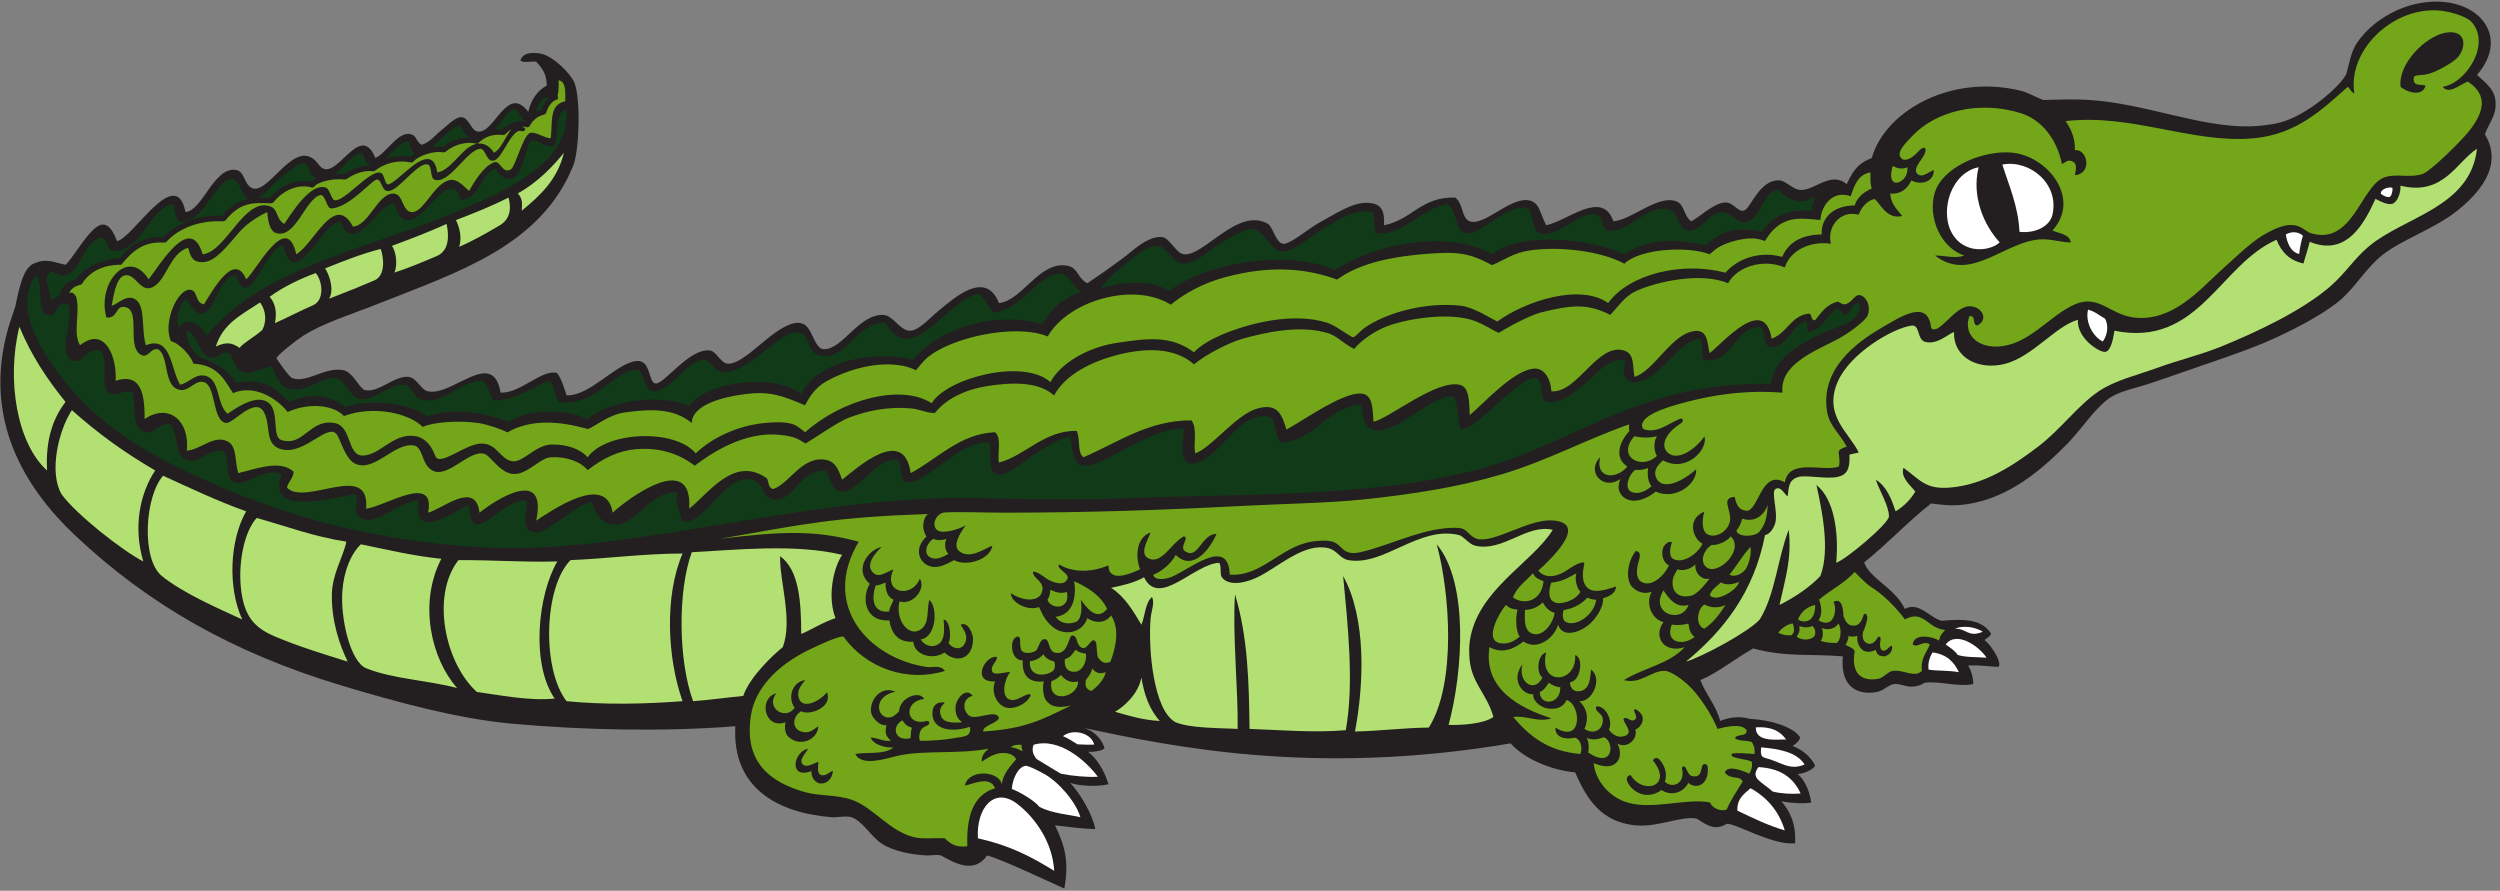 <?xml version="1.0" encoding="UTF-8" standalone="no"?>
<svg
   xmlns:dc="http://purl.org/dc/elements/1.1/"
   xmlns:cc="http://creativecommons.org/ns#"
   xmlns:rdf="http://www.w3.org/1999/02/22-rdf-syntax-ns#"
   xmlns:svg="http://www.w3.org/2000/svg"
   xmlns="http://www.w3.org/2000/svg"
   viewBox="0 0 774.667 276"
   height="276"
   width="774.667"
   xml:space="preserve"
   id="svg2"
   version="1.1"><rect x="0" y="0" width="774.667" height="276" fill="#808080" stroke="none"/><defs
     id="defs6" /><g
     transform="matrix(1.333,0,0,-1.333,0,276)"
     id="g10"><g
       transform="scale(0.1)"
       id="g12"><path
         id="path14"
         style="fill:#231f20;fill-opacity:1;fill-rule:evenodd;stroke:none"
         d="m 1316.98,1151.57 c 54.23,-2.55 115.26,75.06 162.54,79.75 34.42,3.43 26.94,-50.46 44.36,-52.19 20.78,-2.08 78.02,83.15 127.17,76.64 13.08,-1.73 24.74,-29.08 39.84,-30.64 26.55,-2.75 68.01,39.1 101.61,65.04 30.57,23.6 58.14,36.42 76.62,26.33 19.83,-10.82 24.59,-56.91 45.51,-57.66 43.88,-1.57 80.71,80.91 137.92,79.69 23.17,-0.5 38.13,-35.08 61.3,-36.78 20.57,-1.52 45.91,28.28 67.43,45.97 38.92,32 109.76,95.78 140.98,18.39 55.03,5.35 95.85,102.74 162.44,85.82 20.67,-5.25 21.63,-29.48 42.91,-39.84 28.26,18.82 51.73,35.45 82.75,58.22 20.21,14.86 57.89,53.41 91.94,49.04 16.19,-2.08 31.43,-37.01 49.04,-39.84 45.37,-7.28 126.69,111.58 196.15,70.49 11.06,-6.53 17.99,-42.04 33.72,-45.97 15.93,-3.98 58.1,33.85 85.81,49.04 37.63,20.61 75.8,46.57 110.35,45.97 34.22,-0.59 41.85,-18.63 39.84,-52.11 64.42,12.2 86.46,66.78 165.49,64.37 19.05,-13.39 14.32,-48.25 33.72,-55.17 33.3,-11.87 91.74,54.09 134.86,49.04 27.22,-3.19 26.96,-26.69 42.91,-58.24 49.74,9.77 130.42,84.22 156.3,9.2 42.78,3.11 104.41,63.32 147.12,45.98 18.59,-7.55 15.5,-32.67 33.71,-45.98 18.88,9.51 43.93,34.61 70.03,42.32 27.84,8.23 36.65,-23.47 53.54,-17.07 14.93,5.64 35.96,72.67 81.78,69.76 14.73,-0.93 30.94,-21.08 47.99,-22.17 33.14,-2.14 71.74,44.99 108.13,13.38 19.09,42.36 34.73,51.02 58.42,60.9 3.97,14.67 9.42,26.24 15.32,36.78 49.52,88.42 184.06,155.16 331.01,119.53 16.58,-4.02 34.07,-14.72 52.1,-21.46 30.87,0.55 66.96,2.5 107.27,0 128.87,-8.01 259.61,-64.47 373.91,-61.3 20.7,0.58 48.2,3.25 70.5,9.2 61.82,16.49 138.99,83.97 152.82,112.16 7.55,25.51 10.42,52.02 25.91,74.29 34.09,48.98 94.6,84.38 155.34,92.45 123.22,16.38 202.23,-77.22 122.59,-168.57 22.77,-21.28 47.06,-36.35 42.91,-76.62 -2.29,-22.32 -18.03,-41.72 -24.52,-61.3 44.41,-73.94 -15.15,-138.53 -64.35,-177.76 -52.61,-41.92 -126.25,-66.12 -171.64,-101.14 -39.84,-30.74 -64.31,-76.12 -101.14,-107.27 -41.72,-35.28 -118.97,-74.44 -174.7,-98.08 -55,-23.33 -119.38,-43.85 -177.76,-64.36 -29.22,-10.26 -59.31,-20.7 -88.88,-30.65 -29.25,-9.84 -64.52,-16.38 -88.89,-30.65 -35.26,-20.65 -70.85,-76.33 -101.13,-107.27 -57.59,-58.82 -139.33,-132.55 -245.2,-144.042 -26.1,-2.833 -47.16,-0.75 -73.56,3.062 -56.71,-44.414 -100.41,-93.059 -155.82,-137.156 13.13,-37.852 71.81,-59.383 94.54,-108.031 33.6,18.058 58.77,-21.969 85.81,-27.59 48.66,4.113 91.8,5.343 114.67,-29.641 -2.29,-8.484 -10.08,-10.359 -15.32,-15.324 14.51,-9.758 40.84,-50.52 33.16,-61.817 -14.89,-1.023 -42.68,4.688 -71.22,2.586 5.04,-7.285 11.57,-22.98 12.26,-42.906 -34.07,-7.578 -78.29,7.449 -113.4,3.055 -8.54,-5.922 -18.07,-8.477 -27.59,-9.192 -15.03,-1.125 -28.83,7.504 -42.89,6.137 -13.39,-1.308 -24.83,-15.633 -39.86,-18.394 -48.67,-8.954 -86.19,14.718 -79.67,82.75 -74.34,6.367 -130.8,-2.582 -208.42,18.394 -39.94,-22.297 -81.34,-56.281 -122.6,-73.558 12.61,-34.391 36.2,-57.79 45.98,-95.012 15.12,6.246 40.79,13.129 68.4,4.91 49.21,-2.348 100.95,-18.531 116.96,-42.434 0.81,-6.004 -6.28,-13.011 -16.8,-20.707 22.64,-8.691 42.31,-24.863 52.11,-45.976 -7.21,-10.535 -25.05,-17.621 -40.63,-19.344 12.29,-9.156 27.68,-34.473 31.43,-66.477 -19.07,-2.218 -39.8,-1.753 -69.15,3.016 18.8,-20.996 34.49,-51.785 31.77,-97.41 -53.68,-4.93 -135.1,45.766 -158.77,45.359 -30.71,-20.09 -55.03,3.864 -70.48,12.258 -37.65,6.625 -92,-22.508 -147.12,-15.324 -73.65,9.601 -107.18,58.039 -134.85,122.598 -50.59,4.468 -114.89,28.296 -150.19,67.429 -458.8,-77.976 -795.34,-5.992 -996.08,36.778 23.02,-4.176 46.1,-24.247 52.12,-48.661 -6.2,-6.054 -32.09,-9.242 -38.71,-7.273 19.62,-14.27 38.87,-44.008 47.88,-75.859 -24.73,-6.239 -66.95,-4.278 -88.88,3.07 23.1,-23.957 52.86,-75.008 58.23,-107.274 -29.79,0.942 -46.86,3.235 -93.58,8.61 22.8,-46.52 32.91,-81.774 21.82,-146.957 -39.61,17.867 -145.07,67.852 -179.56,77.051 -29.43,-42.07 -72.36,-20.117 -107.26,0 -10.45,2.781 -23.19,-0.598 -33.71,0 -35.75,2.004 -76.47,9.516 -104.21,27.582 -25.06,16.316 -44.97,53.265 -70.49,61.297 -12.55,3.949 -32.91,-1.047 -45.98,0 -127.56,10.277 -231.52,69.339 -223.73,211.476 -160.3,-12.746 -349.85,-9.613 -521.03,6.133 C 1063.11,399.93 922.324,438.285 792.891,477.301 542.367,552.816 345.09,664.75 173.785,826.695 57.984,936.172 -39.172,1093.99 17.473,1301.75 c 5.777,21.17 11.141,34.47 18.41,57.37 9.758,48.28 19.297,88.62 42.891,98.94 28.52,12.48 43.383,3.45 73.559,-3.07 17.215,15.32 47.203,71.19 73.582,88.75 18.047,12 33.34,1.24 45.945,-33.58 35.981,4.43 136.645,180.78 159.375,67.43 39.504,3.18 65.047,104.14 116.465,98.07 21.848,-2.58 19.235,-36.05 39.844,-42.91 39.855,-13.27 101.328,127.03 153.246,55.18 37.746,-52.24 94.371,106.8 131.785,15.32 25.711,11.02 53.559,63.95 82.75,55.16 14.024,-4.21 10.192,-14.93 24.52,-24.52 19.48,5.53 30.216,21.28 45.976,33.72 10.47,8.27 32.85,31.12 45.98,30.65 19.72,-0.71 21.89,-32.06 39.84,-33.71 38.44,-3.55 67.04,111.11 116.46,45.96 6.36,28.38 20.71,48.78 42.91,61.31 0.19,26.75 -11.75,41.37 -24.52,55.16 -11.33,1.96 -30.53,-3.97 -36.78,3.06 6.59,20.21 31.18,18.84 49.04,15.33 26.95,-5.31 68.34,-46.5 76.62,-67.43 14.71,-37.2 11.63,-157 -3.07,-193.08 -75.85,-186.33 -265.54,-245.97 -456.659,-321.81 -61.258,-24.32 -125.403,-43.71 -171.637,-73.57 -15.801,-10.2 -60.828,-45.32 -61.297,-52.09 -0.016,-0.3 28.871,-43.19 36.781,-45.98 34.86,-12.28 76.52,27.72 119.528,18.39 21.961,-4.76 36.929,-43.05 49.043,-45.98 31.347,-7.57 68.816,33.97 101.136,30.66 20.356,-2.09 28.168,-30.07 45.977,-33.71 57.208,-11.71 150.668,102 168.568,-3.07 46.15,-1.43 94.98,53.68 129.35,46.28 8.51,-1.82 23.36,-50.12 23.89,-52.41" /><path
         id="path16"
         style="fill:#ffffff;fill-opacity:1;fill-rule:evenodd;stroke:none"
         d="m 2450.57,46.223 c -55.08,33.797 -104.48,59.539 -177.35,75.554 -4.32,70.153 38.01,121.641 91.95,79.688 41.62,-32.371 81.49,-88.664 85.4,-155.242" /><path
         id="path18"
         style="fill:#ffffff;fill-opacity:1;fill-rule:evenodd;stroke:none"
         d="m 2352.06,236.504 c 1.8,24.984 14.8,50.836 31.5,53.84 6.88,0.832 30.21,-11.457 42.9,-18.391 34.91,-19.07 74.6,-65.758 85.04,-101.129 -26.62,6.274 -64.53,8.512 -94.93,23.758 -12.14,15.234 -45.46,34.746 -64.51,41.922" /><path
         id="path20"
         style="fill:#ffffff;fill-opacity:1;fill-rule:evenodd;stroke:none"
         d="m 2402.75,339.367 c 61.13,17.578 123.01,-39.281 149.36,-74.414 -24.25,-1.582 -60.77,1.785 -85.8,7 -13.51,7.41 -36,22.004 -56.81,34.18 -8.13,9.988 -11.91,21.332 -6.75,33.234" /><path
         id="path22"
         style="fill:#ffffff;fill-opacity:1;fill-rule:evenodd;stroke:none"
         d="m 2470.92,359.301 c 21.71,17.535 65.01,8.98 72.71,-19.567 -15.17,-0.773 -29.5,0.09 -38.96,0.598 -11.78,7.324 -20.73,13.426 -33.75,18.969" /><path
         id="path24"
         style="fill:#b3e072;fill-opacity:1;fill-rule:evenodd;stroke:none"
         d="m 3919.06,532.473 c 87.44,71.941 157.81,160.933 183.89,294.222 11.35,1.754 20.69,16.645 23.84,28.157 6.92,25.339 -10.65,72.421 0.68,79.109 12.71,7.508 21.06,-13.625 28.17,-17.164 2.65,15.992 -0.2,39.625 27.02,45.433 19.23,4.102 64.97,-6.16 90.37,-0.027 19.51,4.707 28.06,17.52 26.08,51.447 5.39,1.76 16.73,3.33 21.59,4.99 -21.49,45.57 -82.4,84.99 -49.18,163.58 28.25,66.81 127.68,125.14 171.93,131.43 20.76,2.96 11.68,-33.66 33.01,-38.19 27.77,-5.9 49.99,17.27 65.88,23.31 -1.95,-60.66 57.1,-88.54 115.89,-74.71 65.35,15.37 120.62,89.26 172,103.06 -2.41,-42.73 48.61,-74.98 62.65,-74.66 11.35,0.25 18.17,20.72 22.26,49.29 195.36,-39.79 244.39,153.68 376.99,211.47 10.74,-28.08 30.26,-48.68 62.6,-55.16 3.13,12.49 9.65,31.35 14.45,50.35 86.61,-35.62 127.51,44.62 152.81,99.82 12.96,-6.73 27.53,-14.25 38.62,-11.6 11.53,2.76 20.46,24.19 19.61,42.25 99.99,-24.67 130.12,55.49 177.76,85.82 -15.05,-136.53 -168.43,-157.45 -251.31,-226.8 -35.03,-29.31 -55.09,-63.71 -91.95,-95.01 -65.15,-55.32 -167.86,-104.03 -251.32,-137.93 -47.26,-19.18 -99.51,-31.69 -147.11,-49.03 -46.22,-16.84 -99.91,-29.32 -137.92,-55.16 -49.36,-33.57 -88.88,-89.45 -140.99,-128.73 -55.86,-42.106 -122.72,-88.481 -205.35,-95.013 -57.63,-4.543 -69.7,19.469 -107.26,45.973 -7.34,-22.703 16.46,-40.707 27.58,-55.164 -11.51,-19.148 -26.83,-34.469 -45.97,-45.969 -9.76,30.09 -21.29,58.399 -45.97,73.555 8.36,-25.246 30.73,-60.492 30.64,-85.817 -3.52,-19.285 -101.29,-100.464 -122.6,-107.265 6.35,70.152 -4.64,148.234 -45.97,180.816 12.01,-55.058 32.64,-149.871 9.2,-211.472 -24.43,-26.735 -64.13,-52.161 -95.01,-67.426 13.61,63.469 28.85,106.687 21.45,174.699 -24.86,-61.984 -31.82,-152.355 -67.43,-208.414 -24.83,-28.398 -134.53,-87.426 -171.63,-98.07" /><path
         id="path26"
         style="fill:#ffffff;fill-opacity:1;fill-rule:evenodd;stroke:none"
         d="m 4069.24,238.238 c 38.16,-21.086 65.84,-52.668 79.68,-98.07 -37.46,11.027 -71.37,27.207 -110.33,45.969 -0.97,28.558 16.15,39.015 30.65,52.101" /><path
         id="path28"
         style="fill:#ffffff;fill-opacity:1;fill-rule:evenodd;stroke:none"
         d="m 4087.63,287.273 c 50.73,-2.39 81.55,-24.691 98.07,-61.289 -21.45,-1.73 -45.31,-0.371 -64.99,4.563 -27.03,24.137 -52.52,30.437 -33.08,56.726" /><path
         id="path30"
         style="fill:#ffffff;fill-opacity:1;fill-rule:evenodd;stroke:none"
         d="m 4081.5,379.785 c 36.7,1.957 55.64,-8.258 70.49,-28.144 -23.81,-0.305 -71.55,-6.36 -70.49,28.144" /><path
         id="path32"
         style="fill:#ffffff;fill-opacity:1;fill-rule:evenodd;stroke:none"
         d="m 4093.76,333.254 c 43.19,-3.805 82.92,-11.078 101.14,-39.844 -35.06,-15.148 -54.27,5.805 -91.95,15.324 -9.95,2.508 -10.24,9.961 -9.19,24.52" /><path
         id="path34"
         style="fill:#ffffff;fill-opacity:1;fill-rule:evenodd;stroke:none"
         d="m 4483,514.078 c -1.79,18.137 3.45,29.235 9.19,39.844 31.77,-3.973 50.18,-21.336 61.3,-45.969 -23.39,4.649 -53.98,2.621 -70.49,6.125" /><path
         id="path36"
         style="fill:#ffffff;fill-opacity:1;fill-rule:evenodd;stroke:none"
         d="m 4522.84,572.313 c 25.9,34.003 79.81,-6.29 95.01,-30.645 -26.28,1.738 -49.27,0.652 -66.92,6.355 -5.99,8.875 -15.57,15.954 -28.09,24.29" /><path
         id="path38"
         style="fill:#ffffff;fill-opacity:1;fill-rule:evenodd;stroke:none"
         d="m 4599.46,1681.79 c -16.8,-67.48 11.99,-134.56 49.04,-174.7 -14.09,-13.02 -43.55,-21.14 -70.49,-12.26 -82.3,27.15 -61.36,170.4 21.45,186.96" /><path
         id="path40"
         style="fill:#ffffff;fill-opacity:1;fill-rule:evenodd;stroke:none"
         d="m 4544.3,609.094 c 25.95,10.66 56.8,-0.727 64.7,-7.227 -34.28,-13.965 -37.08,7.906 -64.7,7.227" /><path
         id="path42"
         style="fill:#ffffff;fill-opacity:1;fill-rule:evenodd;stroke:none"
         d="m 4654.63,1687.93 c 62.32,12.36 133.11,-43.88 116.46,-116.48 -6.41,-28.01 -41.2,-43.95 -76.62,-39.84 -3.31,62.08 -24.33,106.43 -39.84,156.32" /><path
         id="path44"
         style="fill:#ffffff;fill-opacity:1;fill-rule:evenodd;stroke:none"
         d="m 4853.85,1350.78 c 16.95,-4.51 29.27,-15.81 39.57,-21.02 7.71,-13.86 7.05,-36.18 -5.33,-53.13 -22.16,10.82 -41.5,44.03 -34.24,74.15" /><path
         id="path46"
         style="fill:#ffffff;fill-opacity:1;fill-rule:evenodd;stroke:none"
         d="m 5313.58,1525.49 c 13.6,7.92 29.76,6.5 39.84,-3.07 -3.36,-8.02 -8.36,-34.25 -8.75,-42.5 -20.57,5.21 -28.2,26.95 -31.09,45.57" /><path
         id="path48"
         style="fill:#ffffff;fill-opacity:1;fill-rule:evenodd;stroke:none"
         d="m 5534.25,1620.5 c 0.13,11.69 21.41,16.67 27.17,13.14 1.05,-8.05 -2.71,-19.95 -6.71,-21.05 -5.58,-1.54 -16.54,3.65 -20.46,7.91" /><path
         id="path50"
         style="fill:#b3e072;fill-opacity:1;fill-rule:evenodd;stroke:none"
         d="m 2582.78,704.098 c 28.05,5.66 55.2,12.23 76.62,24.523 34.81,-71.824 115.81,30.797 174.7,33.719 5.82,-7.461 0.91,-25.649 6.13,-33.719 17.1,-22.777 59.27,-12.574 88.87,3.063 48.06,25.382 105.16,78.082 159.38,64.367 19.87,-5.028 26.76,-24.262 45.98,-27.586 83.53,-14.453 163.87,80.93 257.44,58.23 9.31,-2.254 23.38,-21.3 36.78,-24.515 65.36,-15.692 119.01,51.047 180.83,36.777 -47.51,-77.691 -177.03,-139.672 -193.09,-260.516 -1.9,-14.285 -1.28,-29.941 0,-42.91 5.34,-53.781 40.44,-78.625 55.17,-131.785 -24.31,-16.555 -73.95,-18.984 -104.21,-18.391 33.53,124.586 46.9,331.137 -27.58,419.891 31.36,-115.398 45.35,-324.82 -18.39,-426.019 -59.52,-0.766 -112.81,-7.747 -171.63,-9.192 20.63,109.387 27.21,261.891 -27.58,361.649 10.7,-112.633 25.98,-249.996 6.12,-358.59 -74.58,-6.125 -145.97,0.133 -223.74,3.066 -1.13,109.563 -4.08,214.91 -33.71,312.617 -6.3,-90.839 7.59,-223.25 6.14,-312.617 -49.92,2.278 -110.38,1.711 -144.06,15.32 -52.27,27.165 -64.23,173.981 -58.23,242.129 1.46,16.579 10.28,35.868 3.07,49.039 -15.97,-13.66 -15.72,-43.539 -24.52,-64.359 -19.43,32.676 -38.71,65.5 -70.49,85.809 z M 2591.97,416 c 19.2,10.879 54.02,39.977 61.3,79.691 6.08,-38.089 18.1,-74.32 42.91,-101.14 -39.89,2 -74.38,12.887 -104.21,21.449" /><path
         id="path52"
         style="fill:#b3e072;fill-opacity:1;fill-rule:evenodd;stroke:none"
         d="m 1065.66,768.465 c 78.26,0.609 149.93,-5.363 229.87,-3.067 -45.87,-78.601 -61.45,-238.597 -6.13,-318.742 -59.24,-6.105 -129.79,8.528 -180.83,15.321 -73.73,66.332 -107.46,223.453 -42.91,306.488 z m 245.2,947.035 c -14.95,-62.7 -55.45,-99.84 -98.08,-134.85 1.63,18.49 1.49,28.3 -9.08,40.42 44.49,23.84 83.59,64.64 107.16,94.43 z M 501.727,1264.96 c 16.644,54.26 61.863,75.02 102.726,102.52 15.793,-21.46 14.578,-46.3 5.16,-64.23 -19.918,-17.36 -42.218,-28.5 -52.718,-41.34 -15.758,10.41 -28.293,15.73 -55.168,3.05 z m 232.359,170.84 c 16.48,-20.01 20.18,-63.42 -6.387,-74.83 -28.547,-12.26 -63.34,-30.52 -88.625,-41.63 5.324,24.73 0.699,47 -12.258,61.3 31.961,23.18 67.778,40.51 107.27,55.16 z m 21.676,10.79 c 34.191,13.73 85.785,34.65 129.074,45.18 6.363,-15.42 13.223,-61.02 -14.047,-72.79 -32.16,-13.89 -54.465,-22.95 -105.832,-42.89 12.887,21.34 0.176,56.04 -9.195,70.5 z m 155.265,52.43 c 44.918,16.71 83.504,31.14 127.053,50.98 6.8,-30.79 4.73,-63.04 -23.02,-74.79 -30.369,-12.86 -64.232,-27.32 -98.177,-38.33 8.613,20.86 2.597,50.98 -5.856,62.14 z m 271.103,112.28 c 7.98,-29.6 0.98,-51.73 -20,-64.31 -27.84,-16.7 -65.77,-37.98 -94.8,-50.21 7.91,24.04 -1.25,50.07 -7.52,62.14 42.14,16.09 83.02,32.33 122.32,52.38 z m 144.05,-842.835 c 88.21,3.73 168.75,15.14 260.51,15.324 -42.47,-98.59 -35.6,-243.055 0,-343.269 -92.89,-6.852 -181.14,-8.497 -269.71,0 -57.25,73.695 -53.4,264.152 9.2,327.945 z m 281.97,18.39 c 98.34,4.973 240.43,20.508 349.39,-6.136 -21.97,-33.828 -33.88,-99.793 -15.33,-147.11 -28.21,-8.793 -58.82,-28.488 -79.68,-36.777 -0.31,76.301 -4.98,148.262 -49.03,180.828 -2.02,-56.023 30.08,-148.539 6.12,-211.472 -20.58,-16.598 -75.92,-67.278 -91.94,-113.403 -39.16,-3.75 -76.6,-9.23 -116.47,-12.265 -34.64,94.66 -35.95,256.671 -3.06,346.335 z m -769.291,18.391 c 61.168,-12.394 120.266,-26.855 186.961,-33.715 -54.148,-105.289 -22.34,-233.82 36.78,-300.359 -72.104,18.789 -148.905,20.844 -211.475,45.969 -36.992,14.855 -60.391,117.261 -55.176,180.828 3.699,44.98 19.016,84.332 42.91,107.277 z m -242.121,61.289 c 68.649,-19.203 132.215,-43.496 208.41,-55.164 -7.812,-37.519 -32.828,-74.082 -33.714,-122.594 -1.133,-62.164 18.179,-118.05 36.781,-156.304 -53.598,16.894 -113.387,34.902 -168.57,58.23 -48.836,20.645 -72.852,47.449 -79.688,113.395 -6.152,59.336 7.703,130.953 36.781,162.437 z m -217.613,98.078 c 63.188,-28.765 125.387,-58.511 193.094,-82.746 -38.446,-67.086 -43.098,-177.222 -9.196,-251.324 -55.718,25.656 -137.738,61.176 -186.957,101.141 -47.496,38.57 -40.234,183.582 3.059,232.929 z M 167.059,1117.07 c 61.078,-54.36 120.796,-97.64 193.687,-140.199 -36.289,-54.613 -51.23,-132.906 -27.59,-211.473 -47.109,23.852 -156.644,109.524 -190.023,156.309 -29.422,49.258 -8.258,146.133 23.926,195.363 z M 45.059,1310.94 c 27.531,-66.46 65.011,-122.97 107.273,-174.7 -29.25,-38.17 -46.738,-88.11 -42.91,-159.369 C 39.949,1038.87 14.363,1186.7 45.059,1310.94" /><path
         id="path54"
         style="fill:#113b18;fill-opacity:1;fill-rule:evenodd;stroke:none"
         d="m 2556.55,1398.93 c 16.73,18.77 26.59,31.3 53.81,53 18.36,14.63 55.68,52.43 85.82,45.97 16.71,-3.58 30.15,-37.95 52.1,-39.84 30.87,-2.66 62.37,31.84 91.95,49.03 24.61,14.31 55.92,32.78 73.55,30.65 25.27,-3.04 40.22,-50.33 64.36,-52.1 30.04,-2.21 73.15,39.9 101.15,55.17 37.21,20.29 66.51,44.65 110.33,36.78 6.52,-12.89 3.49,-35.34 9.2,-49.04 63.78,-7.84 101.05,56.31 165.5,67.42 24.26,-14.56 16.28,-61.7 42.91,-67.42 36.07,-7.76 93.59,70.9 144.05,58.24 14.91,-16.84 9.07,-50.95 27.58,-58.24 39.83,-15.7 94.37,54.36 131.79,42.9 16.55,-3.88 12.32,-28.54 24.52,-36.77 48.81,-8.88 92.93,61.98 144.05,49.03 22.14,-5.6 22.07,-44.7 42.91,-49.03 31.02,-6.46 50.76,44.07 82.75,42.91 16.54,-0.6 35.28,-25.11 49.04,-24.52 40.29,1.72 39.82,71.46 79.68,76.63 12.35,-14.96 53.1,-43.22 82.75,-15.34 6.26,-6.46 -8.31,-18.1 -3.06,-33.71 -38.92,2.7 -87.33,-2.22 -117.67,-48.88 -21.33,6.34 -67.66,8.11 -87.67,-3.22 -17.18,-5.39 -27.47,-15.7 -42.91,-27.58 -73.24,13.28 -125.9,18.42 -190.03,-21.46 -21.58,9.32 -31.7,13.07 -52.1,18.39 -76.37,19.92 -196.78,27.75 -254.39,-18.39 -103.18,59.39 -279.21,22.86 -364.72,-36.78 -116.26,50.97 -307.57,13.77 -386.17,-49.04 -41.69,29.15 -113.92,21.86 -161.08,5.24 z M 415.91,1307.88 c -9.387,24.75 2.817,54.35 15.324,67.42 15.356,-11.81 18.789,-36.23 39.844,-33.71 29.988,3.58 37.399,87.95 76.621,88.88 31.457,-92.03 67.723,62.78 110.336,70.5 26.008,-113.52 85.082,44.1 131.789,55.16 36.985,-82.08 80.84,30.98 125.656,42.91 39.493,-134.11 124.37,111.82 156.32,6.13 46.02,5.06 42.89,59.26 79.68,73.56 15.74,-26.55 34.25,-28.58 46.83,-18.39 19.64,15.88 24.92,74.77 36.72,82.21 11.22,7.09 26.3,-11.79 42.91,-11.19 30.82,-11.05 0.45,70.92 39.04,85.29 3.18,-61.37 -26.51,-101.2 -61.3,-131.79 -56.68,-49.85 -152.59,-90 -226.8,-119.53 -196.017,-78.05 -425.646,-122.68 -548.607,-275.85 -6.703,22.45 -47.359,51.84 -64.363,18.4 z m 18.391,-6.13 c 27.937,-9.57 27.953,-60.52 58.293,-62.92 19.715,-1.56 20.867,17.81 39.777,10.81 9.231,-3.41 9.434,-40.43 37.223,-44.87 17.855,-2.85 37.476,8.98 60.851,14.23 14.157,-24.01 16.95,-45.86 39.848,-52.11 40.273,-11 81.293,29.21 110.336,24.52 22.012,-3.56 33.293,-46 58.23,-49.03 28.211,-3.45 72.942,37.34 101.145,33.71 16.539,-2.13 22.148,-28.96 36.777,-33.71 52.219,-16.99 90.689,42.91 144.049,42.91 16.49,-8.04 14.94,-34.1 27.58,-45.98 58.65,0.66 97.47,39.68 131.8,45.98 6.79,-15.68 11.03,-33.92 18.38,-49.05 87.64,-13.7 139.35,84.28 183.89,73.56 15.7,-3.77 13.63,-40.89 28.41,-46.75 40.9,-16.21 84.81,71.31 124.84,71.27 13.68,-0.01 23.18,-24 39.84,-27.59 31.68,-6.81 68.55,22.3 92.63,40.42 35.5,26.72 66.71,57.41 90.36,49.94 30.55,-9.64 10.65,-56.87 65.38,-54.37 42.66,1.95 74.81,79.75 134.74,77.42 59.13,-109.01 146.7,57.8 217.61,67.43 14.33,-11.21 19.28,-31.8 33.71,-42.91 46.5,-0.1 92.45,63.77 128.73,82.75 45.78,23.95 45.31,-17.9 74.45,-34.68 -38.5,-14.55 -66.95,-34.97 -89.78,-75.66 -116.49,33.07 -246.15,-14.03 -300.35,-82.75 -93.5,23.12 -226.59,-4.14 -260.52,-79.69 -59.87,49.6 -222.7,28.98 -260.51,-27.58 -69.8,30.2 -190.84,11.08 -236,-30.65 -27.59,14.05 -70.08,20.82 -119.53,15.32 -23.97,-2.66 -46.29,-11.18 -64.36,-21.45 -57.58,22.02 -130.59,33.55 -190.028,12.26 -42.008,34.74 -141.567,39.87 -190.02,21.45 -13.152,12.59 -57.957,43.95 -128.723,12.26 -28.968,27.52 -61.714,59.85 -124.281,43.66 -7.992,18.9 -30.086,34.11 -48.09,44.58 -13.996,8.15 -30.961,11.21 -42.761,21.23 -15.129,12.85 -24.469,32.34 -23.926,56.04" /><path
         id="path56"
         style="fill:#113b18;fill-opacity:1;fill-rule:evenodd;stroke:none"
         d="m 84.906,1430.47 c 15.364,-27.29 1.312,-84.11 24.516,-91.94 25.723,-8.68 17.07,32.22 49.035,24.52 14.938,-38.32 -25.414,-107.77 6.133,-128.73 23.648,-15.71 35.383,27.64 67.426,21.45 24.113,-22.35 -2.758,-80.8 21.453,-98.07 18.629,-13.3 32.215,10.55 55.168,0 6.363,-40 -1.996,-86.78 30.648,-91.95 20.457,-3.24 29.707,22.7 58.235,18.39 16.386,-26.5 8.878,-73.07 36.781,-82.75 29.359,-10.183 46.836,23.71 82.75,21.46 21.183,-18.19 2.168,-64.362 27.586,-73.557 28.676,-10.383 68.902,37.305 110.336,18.391 -39.18,-99.344 113.535,-54.282 171.629,-45.977 9.32,-20.051 -6.024,-31.965 3.066,-45.973 28.937,-44.597 103.926,35.512 144.051,30.653 -15.77,-97.938 83.851,-23.223 116.461,-9.199 4.3,-111.258 75.66,18.449 134.86,9.199 1.95,-26.223 -19.68,-71.242 21.45,-73.563 27.77,-1.566 98.54,70.344 128.72,70.496 11.92,-32.66 26.8,-56.261 61.3,-52.109 45.78,5.523 81.26,81.117 137.92,73.562 -7.4,-30.402 11.95,-48.632 9.2,-64.363 55.54,-20.769 103.46,123.352 171.63,91.945 23.54,-10.843 15.4,-41.453 45.97,-42.906 48.96,-2.324 52.4,66.336 116.47,67.422 15.53,-17.019 12.98,-46.066 36.78,-49.035 40.11,-4.996 86.4,83.904 131.78,73.554 11.62,-8.007 2.23,-40.351 17.61,-50.527 44.51,-14.636 125.96,99.367 196.94,90.367 3.75,-21.91 -5.58,-63.667 14.53,-72.765 16.87,-9.352 58.6,23.906 76.54,36.785 35.32,25.34 66.54,43.65 95.88,51.31 8.57,-45.33 4.69,-85.681 64.37,-61.294 53.14,21.714 134.59,79.174 199.21,79.684 1.28,-31.25 -19.65,-101.837 39.85,-76.618 52.42,22.208 98.31,125.338 165.5,101.138 8.88,-17.68 7.91,-45.22 21.45,-58.24 84.09,7.86 102.42,81.48 186.96,88.88 2.99,-92.83 64.46,-61.18 128.73,-18.39 26.01,17.32 58.51,37.94 80.95,37.68 17.45,-0.21 11.09,-74.5 22.28,-76.16 32.94,-4.88 138.24,126.91 172.6,118.17 22.41,-5.7 4.74,-50.3 27.75,-55.09 33.91,-7.04 75.96,33.61 97.92,52.03 24.54,20.59 37.98,45.17 82.75,45.97 -16.71,-67.71 33.87,-60.59 70.49,-30.64 31.97,26.13 67.61,77.13 104.2,79.68 5.52,-12.88 2.02,-34.76 6.14,-49.04 71,-12.5 67.54,75.27 134.85,76.62 10.53,-15.75 3.58,-40.02 18.39,-45.98 33.56,-13.48 56.7,53.17 82.75,58.25 14.33,2.06 -1.36,-25.89 12.26,-24.53 30.93,8.91 39.8,39.89 64.36,55.17 9.35,-0.87 8.77,-11.66 15.32,-15.32 18.71,2.75 13.96,28.95 36.79,27.58 4.83,-47.68 -56.57,-54.23 -95.02,-73.56 -45.69,-22.97 -101.4,-51.96 -112.59,-114.41 -315.67,6.86 -466.64,-149.78 -702.66,-204.327 -239.84,-59.286 -529.47,-50.747 -787.67,-61.297 -103.71,-4.243 -226.69,-2.891 -340.21,0 -350.36,8.91 -678.5,-91.164 -1005.27,-113.403 C 1088.86,786.094 866.625,820.777 704.004,869.605 605.797,899.094 508.457,937.66 415.91,983 c -111.375,54.58 -202.777,118.4 -275.836,214.54 -34.379,45.23 -76.484,110.09 -76.625,168.57 -0.047,18.95 6.324,52.78 21.457,64.36 z m 514.356,180.75 c 19.488,8.98 36.441,32.85 52.644,46.05 14.797,12.05 44.485,35.92 55.164,33.71 12.856,-2.64 9.864,-22.96 21.457,-30.64 2.637,-1.75 5.207,-3.13 7.723,-4.2 -5.16,-2.43 -9.43,-5.17 -12.437,-8.08 -15.375,3.62 -33.008,2.41 -50.383,-4.26 -16.09,-6.18 -32.012,-17.06 -45.731,-33.1 -9.789,0.47 -19.203,0.87 -28.437,0.52 z m 179.949,55.08 c 20.523,16.92 39.238,44.82 62.719,49.2 5.984,-18.28 12.777,-27.14 20.152,-29.87 -8.875,0.42 -18.34,-0.8 -28.035,-3.61 -11.137,-3.23 -22.578,-8.56 -33.789,-15.87 -6.926,0.63 -14.051,0.63 -21.047,0.15 z m 116.637,34.94 c 17.105,16.05 35.418,38.44 53.347,41.85 3.321,-16.81 8.77,-25.63 15.625,-28.94 -4.261,-2.58 -7.933,-5.31 -10.761,-8.08 -15.473,2.81 -31.121,2.16 -45.754,-1.21 -4.25,-0.98 -8.407,-2.2 -12.457,-3.62 z m 107.262,27.08 c 23.11,18.61 48.32,47.6 65.62,51.55 6.15,-14.26 13.97,-23.89 23.44,-28.67 -7.63,0.05 -16.32,-0.94 -25.25,-3.31 -12.43,-3.29 -25.51,-9.23 -37.12,-18.63 -8.28,1.22 -17.51,0.72 -26.69,-0.94 z m 148.19,41.41 c 14.08,15.71 24.3,36.48 39.03,44.84 16.45,9.34 17.91,-23.92 32.88,-25.51 -0.17,-0.27 -0.35,-0.55 -0.51,-0.83 -9.17,1.66 -19.04,1.07 -28.53,-1.99 -9.4,-3.04 -18.46,-8.49 -26.15,-16.56 -5.9,0.54 -11.46,0.53 -16.72,0.05 z m 94.4,40.62 c 4.32,10.04 8.55,21.78 16.11,30.82 3.29,3.93 8.59,3.05 14.05,1.56 -2.28,-1.97 -4.39,-4.22 -6.35,-6.73 -4.35,-5.57 -7.93,-12.4 -10.94,-20.4 -4.66,-1.28 -8.95,-3.09 -12.87,-5.25 z M 137.809,1383.37 c -7.004,-4.05 -13.621,-8.71 -19.192,-11.13 -1.109,22.11 -18.715,52.48 -3.066,64.36 9.609,7.3 16.379,-8.05 33.711,-6.13 39.312,4.36 42.043,75.61 85.82,88.88 18.297,-5.8 10.606,-25.62 24.516,-30.65 19.808,-7.14 46.382,12.09 58.234,24.52 26.957,28.3 51.652,81.37 85.82,82.75 2.547,-14.81 3.918,-30.81 12.258,-39.84 56.199,-12.12 88.637,105.9 125.66,98.08 16.754,-3.54 20.43,-40.75 35.504,-45.64 -1.797,-0.39 -3.594,-0.83 -5.383,-1.32 -18.66,-5.16 -36.746,-16.12 -55.394,-38.46 -26.633,1.25 -52.895,-2.7 -76.461,-11.21 -23.418,-8.45 -44.199,-21.39 -60.133,-38.16 -26.43,1.37 -46.672,-4.53 -63.035,-14.09 -15.887,-9.28 -27.871,-21.92 -38.297,-34.62 -30.359,-2.55 -52.926,-10.73 -69.57,-20.55 -15.895,-9.39 -26.379,-20.3 -33.113,-29.29 -14.825,-2.32 -25.204,-12.05 -31.29,-21.46 -2.55,-3.93 -4.367,-7.85 -5.449,-11.13 -0.57,-1.74 -0.941,-3.4 -1.14,-4.91" /><path
         id="path58"
         style="fill:#74a61a;fill-opacity:1;fill-rule:evenodd;stroke:none"
         d="m 4227.29,628.59 c 7.8,11.519 8.87,26.926 1.32,47.933 26.75,22.993 58.05,37.485 82.75,64.352 4.53,-3.547 22.63,-25.066 39.72,-35.824 39.86,-25.078 74.6,-69.93 76.76,-74.508 29.56,15.93 43.18,1.32 62.32,-12.266 12.35,-8.761 21.67,-11.109 31.89,-12.25 -6.37,-6.523 -11.34,-9.75 -14.53,-24.519 -15.5,9.883 -58.42,17.601 -61.31,-9.195 11.01,-9.122 25.68,11.14 39.85,0 -7.35,-19.208 -21.84,-31.278 -18.38,-61.301 -17.93,-17.157 -42.11,3.476 -67.43,0 -11.83,-1.621 -21.89,-16.211 -33.72,-18.387 -38.05,-6.984 -64.35,10.598 -55.17,64.367 -3.62,8.629 -15.09,9.418 -21.45,15.321 3.67,3.207 6.95,13.664 7.3,20.441 5.55,-3.836 16.2,-1.731 20.35,-0.277 -1.78,-14.227 4.45,-28.532 14.25,-34.278 8.65,-5.07 20.3,-2.765 28.6,1.852 2.22,-11.617 8.46,-14.414 16.99,-15.285 8.82,-0.907 23.62,8.929 20.72,24.359 -6,1.52 -11.98,-13.656 -21.76,-10.855 -4.02,1.152 -7.88,7.566 -5,23.964 1.32,7.528 -1.9,8.524 -5.57,8.305 -5.09,-11.734 -15.47,-19.434 -24.08,-15.973 -12.92,5.2 -12.53,16.891 -11.12,26.762 3.79,6.715 7.57,18.102 9.71,29.289 1.78,9.285 -2.98,14.742 -6.78,12.735 -3.16,-3.454 -5.58,-26.184 -23.34,-27.102 -15.51,-0.805 -19.57,9.504 -24.81,21.34 -1.05,35.09 -11.12,40.398 -23.42,33.605 9.66,-16.004 2.11,-64.961 -34.66,-42.605 z m 4.78,-47.899 c 6.72,7.02 6.18,23.094 2.88,29.832 16.41,-6.445 31.21,-0.535 38.82,10.629 6.67,-10.086 7.12,-36.074 -3.61,-45.086 -18.73,-0.339 -26.34,1.243 -38.09,4.625 z m -98.47,19.207 c 8.51,9.879 18.12,18.665 33.71,21.45 3.65,-10.168 5.64,-21.008 -3.06,-27.586 -12.67,-0.668 -21.04,1.031 -30.65,6.136 z m 45.98,30.645 c 7.12,17.402 19.94,29.098 39.84,33.715 0.5,-12.77 -2.56,-25.965 -10.47,-32.965 -7.61,-6.738 -19.89,-7.676 -29.37,-0.75 z m -3.07,-39.84 c 3.7,4.985 8.56,12.485 6.13,24.516 10,-3.731 19.09,-4.156 30.65,0 5.63,-4.578 8.09,-13.856 5.5,-21.121 -3.83,-10.707 -28.84,-14.766 -42.28,-3.395" /><path
         id="path60"
         style="fill:#74a61a;fill-opacity:1;fill-rule:evenodd;stroke:none"
         d="m 3756.62,707.164 c -19.14,-5.605 -51.08,-18.91 -67.78,-1.754 -14.93,16.164 -8.06,42.57 -5.77,56.93 -8.88,4.43 -34.9,-13.434 -37.8,-15.52 -21.4,-15.386 -50.72,-24.433 -69.47,-2.875 34.45,31.164 118.04,112.7 31.05,116.875 -54.24,2.598 -132.05,-51.976 -172.04,-43.32 -15.61,3.387 -24.24,21.453 -36.77,24.52 -12.61,3.089 -31.79,1.187 -42.91,0 -62.78,-6.704 -135.54,-42.637 -193.09,-55.165 -42.05,-9.164 -40.43,16.985 -64.36,24.516 -14.11,4.442 -39.13,1.656 -49.04,0 -72.55,-12.144 -116.37,-82.035 -190.02,-76.621 -2.93,90.793 -95.13,10.199 -136.57,-5.777 -12.73,-4.907 -38.63,-8.813 -41.19,5.777 14.43,3.879 42.44,25.211 52.09,45.969 41.09,-40.883 81.77,16.894 95.01,49.047 -36.46,-1.555 -42.69,-61.653 -73.42,-40.422 -14.29,9.875 12.35,32.449 -3.2,34.285 -29.74,-17.02 -52.11,-67.297 -82.61,-50.606 -20.34,11.122 -0.63,41.668 5.99,59.801 -32.31,-10.859 -36.58,-54.14 -24.52,-85.82 -19.57,-8.492 -72.65,-33.602 -73.56,9.199 -51.16,-21.058 -91.57,-11.781 -114.84,2.176 -7.26,-9.949 24.69,-21.254 19.83,-32.824 -5.95,-14.172 -20.08,-12.77 -37.09,-6.305 -15.77,6.004 -25.66,20.203 -43.2,23.004 -1.7,-15.363 23.68,-21.863 22.06,-41.219 -2.83,-33.918 -49.33,-27.191 -73.56,-9.191 -0.8,-19.656 35.67,-42.989 65.61,-32.453 8.49,-19.805 16.36,-33.942 32.59,-46.934 26.48,-21.461 68.89,-13.109 79.57,21.152 21.18,-14.023 42.99,-10.351 55.17,6.129 20.91,-30.429 10.69,-76.554 -1.78,-107.789 -12.79,-5.195 -20.19,-0.914 -27.46,8.785 -6.51,8.7 -1.1,38.211 -9.75,41.079 -10.07,3.339 -17.23,-26.063 -31.51,-15.625 -11.19,8.179 -6.69,25.32 -18.92,27.191 -10.44,1.594 -8.89,-46.32 -39.77,-40.25 -17.75,3.488 -12.24,29.769 -24.02,31.453 -9.89,2.285 -13.61,-12.824 -18.44,-22.73 -4.93,-10.129 -33.21,-13.657 -37.5,-1.141 -4.73,13.762 0.63,24.914 -5.4,29.992 -22.73,2.399 -21.9,-56.035 9.2,-55.172 -1.82,-34.511 12.86,-52.527 49.03,-49.035 -3.52,-12.59 -1.96,-35.168 5.76,-44.824 14.22,-17.789 33.77,-15.781 57.31,-11.25 -69.99,-34.203 -106.45,-53.789 -204.05,-60.387 -0.78,14.305 28.13,16.817 36.78,30.641 -5.21,24.277 -55.06,-7.469 -70.82,7.449 -17.01,16.109 -10.39,41.074 9.52,44.66 -15.62,22.567 -40.09,-7.953 -39.84,-27.59 0.27,-20.64 6.8,-25.933 15.33,-33.715 -24.36,-1.878 -43.99,-0.488 -49.3,15.325 -5.67,16.883 2.24,22.648 9.45,30.656 -32.42,4.578 -30.71,-26.961 -27.58,-36.785 10.37,-32.539 56.7,-29.317 85.86,-19.797 3.84,-24.688 -16.74,-22.227 -36.59,-26.094 -21.99,-4.281 -57.18,-6.734 -79.92,-6.211 -4.66,14.129 1.7,29.739 12.15,33.215 14.2,4.731 11.05,13.969 3.18,12.762 -49.66,-13.5 -54.01,46.375 -5.53,51.133 -6.82,13.144 -24.77,10.242 -37.47,2.968 -12.7,-7.277 -20.16,-18.937 -20.67,-31.695 -6.21,-6.215 -12.7,-11.852 -17.6,-13.211 -17.66,-4.914 -30.3,9.18 -29.08,24.52 1.7,21.25 22.13,31.511 38.28,34.39 -38.99,16.797 -64.81,-29.023 -55.16,-53.426 3.49,-8.82 19.1,-27.269 34.23,-24.105 -4.38,-20.441 -1.01,-25.609 10.24,-36.551 -16.78,-2.476 -32.82,7.5 -47.09,7.524 6.71,-17.535 36.52,-24.782 53.22,-22.844 -21.01,-18.02 -61.62,-10.262 -88.89,-15.324 15.52,-31.903 77.52,-8.274 104.21,-3.071 61.83,12.047 139.49,2.282 205.35,15.325 -9.35,-9.157 -16.27,-15.75 -15.72,-30.555 8.28,5.586 22.64,16.184 39.09,19.496 16.46,3.309 35.03,-0.656 41,-13.461 -13.8,-16.851 -29.51,-31.789 -33.72,-58.23 -3.92,29.949 -75.62,37.824 -85.82,-3.067 16.47,2.235 58.54,24.86 70.5,-6.129 -51.06,-15.347 -66.98,-65.84 -64.37,-134.851 -27.27,-3.778 -40.48,6.508 -52.1,18.39 -28.59,1.395 -51.99,-2.437 -73.55,3.067 -55.75,14.211 -92.39,67.871 -140.99,85.808 -35.03,12.946 -77.12,9.047 -110.34,18.395 -81.66,22.976 -144.21,70.312 -125.66,181.086 9.19,54.879 53.69,112.187 140.99,152.988 14.56,6.805 61.85,29.438 73.56,27.582 53.15,-73.484 148.39,-107.156 235.99,-79.691 -11.76,15.191 -27.54,6.91 -42.9,9.199 -132.81,19.785 -246.76,141.34 -157.54,291.078 -101.94,27.566 -178.59,24.332 -322.27,6.754 194.15,34.109 263.94,50.094 482.87,57.691 -12.09,-10.875 -14.99,-34.648 -3.06,-52.105 -29.37,-28.484 -17.47,-57.75 3.06,-67.426 20.83,-9.812 40.86,1.692 61.29,12.262 26.49,-15.633 83.56,0.129 88.89,33.715 -17.85,-6.567 -51.43,-32.371 -76.53,-13.367 -17.03,12.902 0.67,42.035 14.61,60.632 -13.08,-8.121 -57.39,-23.273 -68.58,-9.293 -11.53,14.407 2.26,38.036 19.52,39.129 30.48,1.938 95.58,-0.48 141.62,-0.48 189.05,0 366.78,6.117 542.49,15.32 104.29,5.469 204.94,6.711 288.1,15.328 116.86,12.11 223.98,29.239 321.81,58.235 105.21,31.168 197.88,81.786 297.29,116.456 -1.09,-6.5 -0.59,-11.36 0.45,-15.55 -21.99,-23.4 -37.38,-61.41 -4.82,-82.527 -25.06,-30.848 -75.52,-29.161 -63.06,21.457 -32.74,-30.739 4.18,-79.094 47.13,-50.54 -12,-25.632 2.44,-44.664 22.11,-49.351 17.35,-4.133 40.03,4.09 59.92,20.152 47.4,-21.636 97.5,20.168 93.68,52.078 -13.57,-14.332 -71.9,-55.343 -91.21,-22.796 -8.53,14.378 -3.04,28.734 14.52,43.297 53.72,-29.84 105.44,25.73 96.09,55.62 -13.65,-21.1 -58.65,-61.222 -85.19,-37.69 -17.28,15.32 -6.82,44.71 30.4,68.12 7.13,4.48 5.79,14.05 -3.56,9.99 -27.75,-12.08 -53.96,-34.75 -83.91,-23.04 -17.57,28.88 56.4,50.53 83.67,58.19 97.51,27.39 173.37,31.36 240.07,26.22 -7.01,63.57 69.27,94.09 124.89,122.53 28.03,14.31 69.64,45.25 73.57,58.23 7.76,25.63 -6.96,44.21 -18.39,45.97 -13.74,2.11 -18.43,-19.87 -36.79,-21.45 -4.9,-0.43 -12.34,6.84 -15.32,6.13 -26.65,-6.41 -39.07,-27.24 -52.1,-42.91 -11.4,-1.19 -5.67,14.76 -15.32,15.32 -42.17,-5.86 -49.93,-46.11 -85.82,-58.23 -17.02,102.83 -111.86,-8.51 -144.05,-33.72 -6.4,23.86 -2.59,62.43 -45.98,49.04 -47.3,-14.6 -86.3,-91.76 -128.72,-104.2 -5.12,26.86 0.68,53.9 -24.52,61.29 -61.93,18.18 -107.2,-99.03 -168.57,-95 -2.51,33.15 -18.66,53.09 -37.76,53 -48.81,-0.19 -124.04,-85.96 -152.26,-108.17 -0.7,35.94 -2.71,63.72 -20.31,69.57 -52.82,17.57 -169.85,-79.57 -203.42,-84.9 -2.36,47.77 -4.49,76.96 -55.17,61.3 -47.39,-14.65 -114.08,-61.84 -147.12,-79.69 -10.04,34.65 -20.38,62.37 -67.43,49.04 -49.91,-14.14 -104.16,-88.94 -144.04,-104.2 -6.22,15.87 5.91,56.82 -9.2,76.62 -101.01,0.52 -173.66,-52.87 -251.32,-85.82 -14.28,11.39 -6.45,39.08 -15.32,61.29 -75.45,1.92 -119.53,-57.63 -180.83,-73.544 -4.52,17.994 7.16,56.894 -9.19,70.484 -81.94,-3.34 -133.77,-62.02 -196.16,-95.004 -15.43,110.434 -122.24,14.063 -159.37,-15.324 -8.13,23.113 -15.58,41.758 -36.78,45.968 -55.59,11.04 -84.62,-53.925 -122.59,-67.429 -12.54,0.762 -10.61,15.965 -15.33,24.527 -76.2,54.682 -136.06,-35.758 -180.82,-70.492 9.16,136.654 -143.71,22.613 -177.77,-9.195 -14.71,93.512 -140.21,5.926 -177.76,-18.391 26.5,125.223 -92.55,49.957 -131.79,18.391 -8.75,75.957 -85.92,8.722 -119.528,0 17.878,93.058 -98.301,15.179 -144.047,9.195 9.652,112.554 -142.227,4.383 -183.895,49.031 2.805,14.563 14.239,20.508 15.325,36.786 -31.02,29.857 -91.188,5.402 -128.731,-3.067 -8.703,28.836 -2.496,62.144 -24.515,73.544 -31.739,16.46 -61.317,-18.25 -95.008,-21.44 7.269,69.18 -41.625,111.79 -98.082,73.55 0.039,51.65 -4.922,109.38 -67.426,88.89 3.41,53.55 -23.773,129.1 -82.75,82.75 -17.617,28.82 1.406,76.46 -9.195,113.4 -7.035,8.95 -8.223,10.04 -16.325,8.26 9.641,17.18 23.086,16.96 29.364,19.82 27.457,45.77 79.547,45.55 91.926,45.5 27.558,34.13 53.906,54.75 100.058,51.44 1.223,-0.08 4.367,1.2 5.192,2.1 14.777,16.32 34.574,28.89 57.066,37 22.891,8.26 48.578,11.92 74.617,10.29 1.344,-0.09 4.516,1.34 5.363,2.39 17.481,21.69 34.051,32.06 50.973,36.73 17.066,4.72 35.258,3.78 55.152,2.81 1.293,-0.07 4.418,1.36 5.239,2.37 12.668,15.57 27.527,25.98 42.496,31.73 16.265,6.24 32.613,6.98 46.293,2.87 2.289,-0.68 6.047,0.76 7.285,2.79 2.808,4.63 12.949,9.32 26.137,12.59 13.164,3.24 28.933,4.75 43.504,3.12 0.753,-0.08 3.636,0.63 4.265,1.05 10.774,7.26 21.676,12.46 32.137,15.5 10.34,3 20.277,3.9 29.238,2.59 0.996,-0.15 4.102,0.69 4.887,1.32 10.945,8.75 24.609,15.31 39.433,18.72 14.024,3.23 29.09,3.66 43.86,0.45 1.746,-0.38 5.254,0.87 6.359,2.27 5.051,6.38 17.422,13.19 31.551,17.57 12.682,3.94 26.492,5.8 37.402,3.53 1.23,-0.26 4.52,0.6 5.46,1.41 10.56,9.15 22.78,14.84 34.38,17.91 14.52,3.85 27.78,3.64 35.41,1.03 1.67,-0.57 5.29,0.28 6.54,1.52 6.82,6.75 15.35,12.6 25.89,16.01 8.96,2.9 19.49,4.06 31.77,2.53 1.41,-0.17 4.66,1.09 5.59,2.17 3.99,4.63 8.5,8.3 13.26,11.06 -13.24,-15.56 -23.3,-45.96 -40.21,-54.39 -18.14,27.11 -40.15,24.71 -57.29,13.48 -24.42,-16 -45.69,-53.97 -74.49,-59.44 -3.83,23.12 -11.83,32.05 -24.532,31.19 -27.973,-1.89 -65.118,-49 -87.735,-58.44 -10.808,-4.51 -9.172,23.83 -19.675,26.74 -25.657,7.1 -84.407,-68.65 -107.122,-63.86 -7.203,1.52 -11.05,25.75 -19.683,29.06 -33.899,12.97 -77.66,-54.49 -96.785,-84.23 -18.934,9.75 -14.418,32.8 -30.653,39.84 -61.14,26.58 -105.164,-105.91 -159.367,-110.33 -28.754,97.57 -100.07,-26.63 -125.66,-58.23 -46.805,75.41 -120.754,-7.89 -98.078,-88.89 27.558,-2.41 20.305,28.28 42.91,24.53 40.301,-6.69 -0.645,-100.4 42.906,-113.4 15.766,0.57 15.985,16.7 33.715,15.32 27.906,-14.28 10.356,-92.57 55.168,-95.02 18.52,-1 33.184,24.36 52.102,18.4 29.015,-9.14 18.539,-91.44 52.105,-95.01 14.524,-1.55 65.203,59.84 85.817,27.58 19.734,-30.89 -0.016,-78.36 42.91,-88.88 55.039,-13.49 109.183,66.37 129.382,32.51 8.711,-14.6 19.231,-56.19 42.247,-66.225 44.23,-19.269 90.05,49.585 134.859,42.915 22.559,-3.36 17.742,-43.587 43.119,-58.067 35.75,-20.402 86.82,49.587 121.68,38.297 16.6,-5.38 39.47,-52.535 76.67,-46.067 28.71,4.993 54.29,36.777 77.28,38.247 36.05,2.31 69.84,-10.243 85.81,-29.946 36.07,28.176 72.97,45.626 112.75,48.856 45.07,3.64 93.21,-5.29 136.19,-38.492 38.24,29.222 116.13,80.812 198.54,71.682 35.32,-3.91 41.36,-9.53 59.19,-20.02 24.92,15.06 77.42,51.46 100.17,59.87 39.63,14.63 85.84,26.98 147.12,21.45 17.5,-1.58 36.06,-11.4 53.4,-10.26 25.36,32.47 70.96,54.36 120.11,62.2 57.78,9.19 120.46,11.44 156.76,-21.73 25.59,48.24 87.11,79.52 151.07,95.33 63.96,15.82 130.37,16.17 174.23,-22.88 25.34,21.22 79.43,50.36 113.72,59.78 48.63,13.37 132.48,33.52 199.21,12.26 19.73,-6.29 38.77,-26.94 59.53,-36.19 15.15,19.34 44.62,38.7 66.13,48.45 46.34,21 156.79,39.74 217.61,15.33 17.16,-6.89 37.49,-19.78 52.18,-26.46 21.62,13.61 73.17,41.64 100.12,48.04 65.62,15.57 103.83,22.18 159.11,-6.23 18.01,18.35 32.7,42.64 59.43,55.13 47.1,22.01 151.84,45.24 214.55,18.4 19.69,37.5 80.31,58.52 131.78,36.77 12.63,39.61 58.42,61.97 107.28,55.17 -10.04,35.54 19.17,79.34 64.36,67.42 4.98,14.09 19.15,33.96 37.29,36.28 12.33,-9.01 27.38,-48.19 63.85,-39.34 -8.11,11.89 -26.6,26.53 -27.58,52.11 23.23,-1.85 38.94,9.8 49.04,30.64 20.85,-11.45 52.91,-4.68 52.1,24.52 -15.77,-7.39 -27.48,-18.93 -38.06,-9.36 -12.3,11.12 10.2,31.82 16.6,46.15 6.15,13.77 -0.12,22.46 -16.26,4.23 -7.54,-8.52 -22.83,-20.84 -34.06,-16.67 -21.6,12.52 7.45,39.2 22.73,55.34 52.24,55.1 151.49,83.05 251.33,52.11 49.34,-15.3 84.41,-62.02 95.59,-118.3 8.57,3.41 12.71,12.36 25.79,5.53 10.3,-5.39 6.56,-19.87 4.28,-31.29 40.94,3.14 29.75,61.42 0,58.24 1,30.62 -10.87,51.65 -21.45,67.42 154.12,18.01 297.19,-53.5 438.27,-39.85 98.55,9.55 156.94,65.73 217.61,119.54 5.63,-4.59 7.64,-12.79 15.32,-15.33 -15.97,96.89 83.47,196.9 190.03,193.1 26.22,-0.94 69.17,-12.3 82.75,-27.59 45.05,-50.76 -12.71,-141.64 -67.43,-150.18 14.13,-18.98 41.42,6.05 58.23,12.26 49.12,-32.16 35.86,-72.43 4.93,-112.83 -18.35,-23.99 -90.95,-95.27 -109.14,-101.72 -30.54,-10.82 -65.06,2.29 -91.94,-9.19 -53.06,-22.64 -72.04,-157.95 -168.57,-128.72 -14.7,4.45 -23.49,22.38 -55.17,18.38 -18.07,-2.27 -42.6,-14.79 -58.23,-24.51 -30.13,-18.76 -64.9,-52.79 -98.07,-82.75 -46.16,-41.7 -110.34,-117.75 -199.22,-107.28 -57.07,6.74 -82.11,54.78 -137.92,30.66 -59.54,-25.75 -106.83,-95.71 -180.83,-98.09 -48.46,-1.55 -78.86,30.96 -64.36,70.5 16.49,3.2 5.48,-21.08 18.39,-21.45 28.06,14.09 9.7,45.75 -19.07,44.61 -35.13,-1.39 -70.47,-68.75 -88.21,-50.74 -6.76,68.6 -69.55,27.51 -116.46,0 -58.06,-34.05 -140.88,-95.36 -125.66,-193.09 5.36,-34.45 28.18,-49.65 45.97,-82.75 -6.94,-1.38 -15.19,-5.31 -18.11,-9.26 -2.57,-3.48 3.77,-23.448 -0.27,-36.714 -36.54,-13.402 -115.81,20.704 -125.67,-36.773 -55.22,31.488 -61.52,-69.625 -89.93,-66 -15.49,1.98 -22.41,10.957 -26.53,32.289 -31.67,-1.957 -9.97,-27.75 -10.48,-50.73 -0.62,-28.262 -34.82,-48.864 -54.94,-34.993 -9.16,6.305 -12.13,29.012 -5,51.539 -44.59,-18.593 -23.55,-66.988 -4.4,-74.519 -7.87,-19.988 -44.29,-49.129 -68.57,-35.406 -8.21,4.644 -8.85,21.238 -2.6,37.601 -2.56,5.656 -17.97,-1.219 -21.26,-14.558 -4.34,-17.657 3.49,-32.793 14.49,-38.766 -13.82,-27.148 -37.78,-44.715 -55.88,-40.996 -26.54,5.461 -18.37,38.379 -14.01,52.766 6.12,20.195 -2.11,20.699 -7.22,22.394 -20.84,-26.078 -24.4,-69.476 -7.18,-85.184 15.86,-14.48 32.24,-14.054 43.97,-9.82 -15.54,-28.965 1.38,-64.398 27.58,-70.496 -24.51,-32.734 -0.07,-74.047 49.04,-58.226 -33.93,-38.614 -96.55,-48.524 -140.99,-76.625 38.94,-10.708 64.03,22.832 95.01,21.449 15.27,-0.68 41.27,-20.875 52.11,-30.641 27.95,-25.23 56.85,-71.312 70.49,-104.211 17.13,4.399 56.21,14.102 67.42,-3.066 1.91,-16.199 -23.84,-7.571 -26.93,-18.789 8.1,-7.215 28.36,-4.301 39.19,-8.789 1.79,-2.809 8.05,-12.387 6.14,-27.586 -16.03,0.691 -40.41,3.547 -52.72,0.527 -7.57,-11.473 36.4,-11.742 46.58,-18.918 1.58,-12.805 -1.7,-20.769 -6.13,-27.586 -5.32,2.945 -20.67,8.922 -31.77,11.067 -12.57,2.433 -20.88,0.429 -24.86,-7.688 11.41,-18.633 36.81,-6.371 41.31,-21.769 -12.86,-20.852 -26.62,-40.805 -36.78,-64.36 -9.75,-5.945 -33.46,0.613 -38.99,15.992 -56.14,11.11 -139.61,-20.273 -199.26,2.246 -35.78,13.508 -66.71,47.364 -71.3,89.032 15.48,-6.051 34.44,-11.274 47.72,-2.848 19,12.055 14.31,36.684 7.45,48.824 18.85,-13.144 48.12,6.551 41.93,32.067 14.79,6.164 29.71,32.007 -0.12,47.621 -9.76,-2.934 9.76,-17.157 -1.92,-25.032 -8.99,-6.062 -17.91,9.418 -25.65,2.579 -0.54,-11.071 29.21,-35.704 -2.92,-41.352 -11.03,-1.934 -23.88,5.047 -30.95,16.102 10.57,21.355 -8.94,57.39 -29.41,53.832 -4.9,-13.09 14.85,-14.137 15.32,-30.657 0.62,-21.656 -18.98,-36.859 -42.9,-21.449 11.83,26.121 4.67,49.742 -11.77,64.305 31.2,-1.805 54.7,53.555 27.09,73.613 -1.94,-21.945 -2.95,-51.922 -32.73,-50.367 -9.21,0.48 -16.69,10.215 -15.96,21.019 24.36,1.633 32.54,57.278 11.92,63.063 4,-67.91 -86.37,-72.164 -67.43,6.129 -21.69,-6.004 -22.84,-49.508 -8.62,-58.258 -16.98,-35.851 -57.55,-14.176 -46.55,30.672 -28.23,-37.129 1.21,-71.707 24.86,-69.699 -0.99,-12.504 11.73,-26.207 26.83,-31.246 15.1,-5.043 41.94,-4.246 50.45,17.882 33.81,-7.976 39.73,-104.265 -25.52,-64.046 -1.3,-26.192 29.09,-28.043 45.75,-23.243 12.07,-4.539 18.24,-21.64 12.48,-38.054 -75.13,5.57 -119.3,42.109 -156.3,85.816 28.81,4.957 57.06,-13.695 88.87,-3.07 -76.3,24.695 -158.72,69.539 -144.04,165.512 31.33,-17.469 60.46,-1.649 78.87,13.199 33.5,-23.27 73.09,10.468 80.5,38.902 9.86,-29.203 44.2,-19.117 64.48,-5.293 28.76,19.613 43.2,54.949 39.72,66.586 12.92,4.191 29.78,10.199 30.65,27.582 z m 263.59,27.586 c 17.35,20.449 30.45,45.145 49.03,64.363 1.7,-14.547 -1.26,-33.687 -10.64,-50.476 -5.35,-9.586 -24.89,-21.934 -38.39,-13.887 z m -220.68,321.81 c 15.06,-4.2 37.04,-4.2 52.1,0 -7.67,-12.9 -7.67,-33.08 0,-45.97 -37.38,-34.617 -94.64,-0.05 -52.1,45.97 z m 31.53,-74.005 c -3.13,-25.203 3.85,-37.508 8.32,-42.457 -11.07,-8.813 -23.77,-16.391 -37.67,-15.317 -33.71,2.602 -13.53,46.344 0.17,53.508 10.33,-0.652 20.94,0.543 29.18,4.266 z M 3516.83,682.176 c 10.25,24.488 29.94,37.668 46.71,55.644 4.5,-11.023 15.95,-15.074 24.51,-18.39 -1.75,-18.688 -9.28,-33.61 -24.17,-41.793 -12.73,-7 -32.58,-7.188 -47.05,4.539 z m 89.24,33.797 c 28.59,3.711 35.89,10.164 58.61,21.847 -4.88,-11.265 0.53,-35.308 9.19,-42.91 -10.85,-20.668 -46.19,-31.48 -60.91,-24.144 -15.79,7.871 -12.32,30.578 -6.89,45.207 z m -61.18,-63.278 c 17.73,0.559 31.74,7.918 41.48,17.598 5.29,-10.828 16.28,-22.383 27.24,-24.055 -1.1,-20.25 -22.54,-51.351 -44.07,-50.101 -29.95,1.742 -24.65,39.25 -24.65,56.558 z m -44.37,11.469 c 7.44,-6.957 15.39,-10.121 27.08,-10.586 -5.14,-19.265 -3.99,-51.836 5.29,-62.875 -13.4,-11.062 -28.47,-18.926 -46.61,-15.152 -36.37,7.574 -2.44,68.922 14.24,88.613 z m 126.66,-191.098 c -0.08,-42.328 -48.63,-43.273 -47.78,-10.847 8.36,2.363 14.58,11.523 20.92,21.207 5.42,-3.953 17.28,-10.446 26.86,-10.36 z m 60.93,-117.382 c 12.85,-7.274 30.09,-2.981 39.93,1.136 25.41,-8.636 24.08,-75.851 -35.78,-35.832 1.67,15.973 1.07,25.61 -4.15,34.696 z m 178.85,342.285 c 12.68,-18.496 28.08,-41.789 58.24,-33.711 -16.45,-45.528 -91.93,-19.524 -58.24,33.711 z m 73.93,60.484 c -1.42,-20.34 15.14,-37.777 33.34,-32.898 -9.5,-12.477 -29.21,-36.696 -42.91,-39.84 -29.99,-6.883 -46.27,9.621 -42.91,36.773 0.93,7.512 5.74,15.391 10.93,24.582 12.17,-4.859 31.14,0.477 41.55,11.383 z m 82.38,65.176 c 32.6,-31.5 -28.48,-90.234 -54.96,-72.805 -18.84,12.403 -8.13,41.906 10.75,52.914 12.84,-1.656 36.37,8.672 44.21,19.891 z m 85.81,73.559 c -0.85,-35.403 -9.42,-50.254 -18.8,-62.168 -10.37,-13.157 -52.16,-14 -53.62,2.312 5.81,7.031 10.15,15.656 13.2,27.5 30,-9.988 52.19,9.184 59.22,32.356 z M 3924.9,620.938 c 1.46,-13.946 5.64,-25.016 14.49,-31.047 -29.23,-22.688 -69.98,-11.985 -53.04,28.644 9.83,-1.515 20.42,-1.871 38.55,2.403 z m 86.11,43.32 c -12.33,-19.899 -28.47,-41.633 -49.04,-55.164 -22.3,6.707 -16.47,47 0,56.078 15.26,-7.914 33.45,-8.77 49.04,-0.914 z m -36.19,22.617 c 1.36,11.027 17.34,22.301 26.01,29.984 7.47,-6.828 28.81,-5.726 41.72,1.325 -3.81,-20.532 -55.34,-49.164 -67.73,-31.309 z m -332.73,-63.227 c -7.27,2.782 -11.93,11.09 -7.41,28.633 25.7,4.301 43.3,15.692 55.33,29.055 5.37,-3.02 14,-5.102 20.64,-4.813 -4.17,-33.253 -43.65,-62.398 -68.56,-52.875 z M 2349.84,333.254 c 4.9,5.32 13.8,6.633 24.53,6.125 1.09,-8.934 -0.41,-5.703 3.06,-15.324 -8.3,3.394 -15.76,8.765 -27.59,9.199 z m -252.05,62.867 c 6.18,-10.141 12.11,-14.242 22.11,-17.414 -3.02,-7.203 -2.23,-14.535 -2.99,-23.996 -36.09,-9.078 -46.6,25.957 -19.12,41.41 z m -62.23,313.324 c 8.3,0.391 14.23,3.555 23.12,6.918 -1.02,-19.644 5.5,-34.906 18.39,-39.84 -4.38,-13.472 -9.6,-17.101 -9.91,-27.55 -37.86,-4.121 -42.27,28.414 -31.6,60.472 z M 2199.67,817.5 c -5.62,-14.277 -1.71,-28.039 5.04,-34.488 -10.75,-5.836 -26.88,-15.688 -41.83,-8.418 -17.84,8.679 -8.4,34.883 7.03,43.457 7.16,-4.684 19.66,-3.36 29.76,-0.551 z m 242.12,-117.84 c 10.76,-5.426 24.1,-10.16 38.21,-5.199 9.39,-40.648 -36.63,-42.426 -45.14,-18.145 3.91,5.457 6.11,12.676 6.93,23.344 z m 12.26,-62.992 c 44.26,5.395 47.85,52.773 42.91,82.762 32.26,-14.739 61.38,-32.61 76.62,-64.367 -24.83,-30.657 -48.53,4.656 -61.3,21.46 3.44,-19.597 2.26,-47.097 -12.26,-52.109 -21.37,-7.375 -37.33,-0.301 -45.97,12.254 z m 21.45,-98.066 c 11.67,2.347 18.45,12.211 24.52,21.449 10.19,-7.219 13.94,-6.946 24.52,-9.196 1.75,-19.902 -8.16,-39.296 -24.04,-41.652 -14.47,-2.148 -27.93,6.035 -25,29.399 z m -81.4,-4.879 c 11.71,0.195 25.4,8.261 31.59,16.07 3.56,-8.832 15.07,-14.777 24.97,-17.164 3.03,-7.918 1.57,-16.813 -2.74,-21.617 -18.43,-13.942 -57.25,-14.246 -53.82,22.711 z m 112.06,-47.227 c 0.67,-37.379 -71.47,-54.461 -61.85,0.984 8.98,1.852 17.39,9.231 22.01,13.961 5.24,-6.867 18.62,-20.64 39.84,-14.945 z m 32.97,30.047 c 8.39,-11.039 17.19,-13.293 31.39,-8.59 -5.48,-21.09 -23.34,-36.598 -33.8,-43.805 -11.92,4.848 -15.65,11.028 -12,26.45 6.39,7.851 11.87,16.031 14.41,25.945 z M 4400.25,1684.86 c 9.04,-5.95 21.53,-8.5 33.71,-3.07 2.25,-26.76 -21.44,-40.64 -31.33,-34.48 -10.61,6.62 -6.16,27.8 -2.38,37.55 z m -3104.14,162.86 c 2.88,9.54 2.62,26.51 2.48,36.35 17.89,-3.57 15.37,-27.53 15.33,-49.03 -38.41,-7.68 -28.88,-48.93 -33.71,-85.83 -14.94,0.4 -33.92,14.6 -46.52,12.8 -16.98,-2.43 -35.38,-78.72 -46.1,-85.15 -19.67,-11.79 -24.45,21.03 -38.12,16.61 -24.38,-7.87 -46.76,-44.93 -59.29,-66.84 -24.76,23.94 -37.53,35.7 -64.36,15.32 -24.02,-18.24 -47.621,-68.62 -70.496,-64.36 -21.039,3.91 -17.722,41.55 -39.844,42.91 -36.832,2.24 -57.808,-74.9 -95.003,-76.62 -43.106,80.62 -90.516,-40.94 -131.793,-64.37 -22.516,102.84 -92.938,-39.08 -116.465,-58.23 -27.547,66.2 -77.59,-25.44 -98.078,-58.23 -21.36,4.15 -13.61,30.49 -30.649,33.71 -29.484,5.58 -66.316,-76.07 -45.972,-119.53 18.929,-3.95 47.039,-34.33 52.101,-52.1 59.692,-2.62 75.02,-44.18 92.149,-68.54 57.683,24.73 113.785,-24.95 126.648,-43.84 51.809,23.17 107.219,15.81 131.199,-9.27 66.949,24.64 149.219,8 183.297,-25.47 21.866,11.19 83.416,15.73 128.726,9.2 19.75,-2.85 50.95,-13.18 68.07,-21.78 73.45,43.28 166.78,12.27 187.48,7.83 14.38,5.26 48.02,33.35 84.64,38.46 61.46,8.6 114.23,10.01 156.32,-24.51 0.51,41.4 69.66,60.58 125.65,67.42 57.65,7.07 86.73,-4.75 137.48,-26.25 10.27,19.2 23.34,40.94 50.18,56.06 41.14,23.15 106.47,44.92 164.8,37.62 11.46,-1.43 24.62,-3.27 42.91,-12.26 12.18,13.8 15.69,19.74 24.53,27.59 54.78,48.7 206.91,82.01 281.77,51.08 48.85,84.47 201.08,127.15 286.25,73.83 31.86,26.41 75.95,50.5 127.23,64.17 108.02,28.81 190.48,19.22 259.14,-5.81 29.13,21.05 63.35,34.35 99.92,43.52 45.99,11.53 102.9,16.89 147.12,18.4 57.13,1.94 84.63,-13.49 113.35,-28.46 27.67,11.74 49.06,28.3 86.1,34.01 70.72,10.91 167.47,-1.4 221.59,-30.58 37.59,36.52 150.42,40.65 198.06,21.96 9.37,8.09 15.91,13.69 24.52,18.39 19.02,10.41 54.42,19.67 76.62,18.39 9.23,-0.53 17.06,-2.15 27.58,-6.13 9.73,17.34 25.24,36.58 49.04,45.97 23.7,9.35 47.66,5.71 79.69,3.07 1.18,28.6 25.34,71.03 70.49,55.16 6.29,18.32 15.51,51.74 45.97,55.18 -0.05,-13.34 -1.01,-27.58 3.07,-36.79 -17.75,-8.81 -33.78,-19.34 -39.85,-39.84 -47.56,0.35 -78.88,-27.68 -76.62,-67.42 -47.48,-0.54 -77.44,-18.6 -91.95,-52.11 -53.86,15.14 -105.83,-5.79 -131.78,-36.78 -100.07,26.61 -223,-2.3 -272.78,-70.49 -66.24,46.9 -194.8,3.1 -257.44,-42.9 -12.63,5.4 -54.55,33.44 -85.82,36.77 -89.48,9.52 -178.93,-20.41 -223.74,-52.1 -8.05,-5.7 -20.33,-20.97 -26.53,-21.45 -17.96,9.19 -39.94,27.44 -59.29,33.71 -80.15,25.96 -184.93,-2.03 -245.18,-27.59 -22.51,-9.53 -50.27,-24.96 -64.81,-40.96 -53.55,40.29 -108.46,32.37 -177.59,22.21 -69.82,-10.26 -132.62,-47.74 -156.04,-91.58 -63.38,57.01 -242.88,8.33 -275.84,-49.04 -72.73,46.78 -211,7.27 -294.23,-67.43 -9.54,7.28 -19.86,15.69 -27.58,18.39 -19.83,6.92 -47.46,4.95 -67.43,3.07 -59.67,-5.61 -121.11,-33.5 -159.37,-70.49 -49.9,58.76 -209.36,50.61 -251.32,-9.2 -16.17,19 -49.25,31.03 -84.56,29.65 -37.6,-1.46 -65.64,-42.256 -90.14,-38.838 -28.83,4.018 -35.69,41.758 -72.53,41.228 -36.84,-0.53 -97.24,-54.888 -106.87,-28.92 -11.68,31.48 -30.107,45.07 -51.553,46.79 -48.07,3.86 -75.765,-43.14 -115.215,-45.8 -39.121,-2.65 -25.773,68.07 -67.586,75.58 -57.406,10.29 -71.367,-55.16 -122.593,-39.85 -28.371,8.48 3.347,86.73 -47.582,93.6 -24.633,3.33 -57.266,-17.31 -78.082,-32.3 -27.446,21.9 -15.645,83.28 -55.168,88.88 -21.36,3.03 -32.461,-15.16 -55.168,-21.45 -22.055,33.74 -19.551,115.64 -79.688,91.95 -10.648,30.15 -0.992,86.74 -21.453,104.2 -21.109,18.03 -42.414,-8.29 -58.234,-12.26 4.215,20.28 9.761,66.04 30.652,70.49 24.875,5.3 35.797,-41.36 64.359,-27.58 33.055,15.94 39.082,78.23 82.754,91.94 5.739,-21.81 10.438,-33.81 33.715,-33.71 36.758,0.17 72.496,60.38 98.074,82.76 18.379,16.07 36.653,26.46 52.106,33.71 1.957,-23.26 6.14,-44.96 21.449,-49.04 45.801,-12.2 67.156,80.98 102.816,88.8 13.125,-2.2 12.707,-32.72 26.008,-31.39 44.703,4.46 95.137,69.98 106.024,67.26 12.093,-3.02 9.211,-36.61 34.597,-24.06 23.961,11.85 63.18,66.3 83.02,58.77 8.848,-3.36 4.978,-30.58 14.058,-34.79 35.57,-13.26 77.2,72.13 108.54,71.56 9.64,-0.61 13.66,-27.04 25.68,-27.6 20.13,-3.7 36.07,52.46 58.67,67.45 8.92,5.91 12.49,-5.2 19.85,6.12 -2.67,2.47 -5.18,4.32 -7.58,5.68 3.42,-0.14 6.77,-0.66 9.97,-1.56 2.64,-0.74 6.46,1.07 7.55,3.59 2.22,5.07 6.8,11.28 13.42,16.48 5.29,4.14 11.81,7.57 19.35,9.13 1.53,0.32 4.26,2.7 4.76,4.17 2.83,8.19 6.12,14.91 10.1,20 3.73,4.79 8.1,8.21 13.31,10.16 2.99,1.12 5.98,2.24 3.76,8.2 -0.17,0.44 -0.33,0.84 -0.5,1.2 z M 3861.99,233.961 c 24.11,-15.301 51.62,-5.465 62.56,16.641 19.93,-16.735 49.7,-3.016 44.98,38.097 -2.57,8.34 -11.61,7.086 -13.26,-0.789 -2.55,-12.222 -4.61,-21.988 -15.75,-22.086 -14.32,-1.804 -16.73,10.942 -22.77,21.071 -1.39,2.339 -7.88,4.07 -7.89,-2.68 8.76,-36.238 -23.42,-47.524 -39.84,-30.652 4.43,12.82 4.4,31.335 -11.71,50.542 -6.06,7.219 -13.36,4.774 -15.88,-1.5 47.95,-58.589 -22.32,-81.867 -52.09,-33.714 -17.59,-4.114 -4.54,-23.766 4.79,-32.114 23.55,-21.086 50.56,-15.578 66.86,-2.816 z M 5610.88,1884.07 c -2.33,16.75 14.07,8.47 36.77,15.33 18.27,5.52 57.56,26.99 67.42,39.84 19.9,25.92 15.76,63.56 -30.64,55.17 -46.04,-8.33 -109.92,-71.47 -104.21,-125.66 14.78,-12.81 51.54,-24.46 58.23,3.07 -16.52,2.91 -25.82,-0.41 -27.57,12.25 z M 4679.15,1715.5 c -64.81,6.98 -153.44,-29.09 -177.76,-82.75 -22.96,-50.66 0.53,-133.29 64.36,-156.3 -20.18,-7.81 -45.19,0.26 -67.43,0 85.49,-66.85 166.83,40.5 254.38,37.72 22.26,-0.71 42.96,-7.67 61.3,-7.08 -3.86,19.64 -25.68,19.91 -42.91,27.59 67.49,74.48 -11.19,172.12 -91.94,180.82 z M 1825.75,391.48 c -2.11,-12.316 -1.26,-25.117 6.15,-32.726 24.57,-25.215 68.3,-10.406 70.48,23.535 -13.36,-8.789 -21.34,-18.078 -39.85,-12.254 -23.58,7.403 -19.46,36.711 0.24,47.113 18.78,-10.781 73.93,9.071 59.55,44.332 -13.89,-18.921 -58.05,-43.714 -65.92,-11.765 -4.44,17.988 8.17,29.762 15.32,39.848 -29.6,-3.516 -41.84,-39.911 -24.51,-64.368 -20.76,-29.898 -68.77,-1.293 -42.91,33.715 -42.33,-12.234 -26.82,-84.668 21.45,-67.43 z m 196.15,321.813 c -19.06,-30.254 -13.39,-88.383 45.55,-84.949 6.52,-43.539 33.31,-50.891 55.65,-49.809 1.44,-28.527 42.69,-44.183 72.52,-24.953 27.95,-26.039 65.81,-15.148 66.39,30.992 0.16,12.567 -12.06,42.035 -28.63,33.715 4.89,-10.523 19.99,-24.223 8.5,-45.137 -7.13,-12.992 -25.59,-13.183 -36.9,2.668 6.06,9.164 5.37,51.219 -11.44,54.723 -0.06,-13.188 8.55,-55.137 -21.46,-61.297 -12.41,-2.543 -23.6,2.984 -32.06,14.649 37.77,6.07 39.89,75.05 20.48,92.101 -7.03,-21.336 1.79,-56.195 -22.13,-69.969 -27.71,-15.957 -57.74,24.918 -47.4,66.539 29.86,-10.14 62.24,28.09 47.4,52.989 -18.87,-47.09 -87.42,-34.278 -61.3,21.449 -16.64,-6.223 -32.17,-18.797 -44.04,-10.461 -25.16,17.66 1.07,48.09 16.46,62.57 -32.69,-7.035 -65.22,-54.082 -27.59,-85.82 z m 291.17,-226.797 c -9.82,-24.629 3.69,-51.941 22.08,-59.539 19.58,-8.086 52.71,6.707 60.98,27.973 -6.48,8.527 -29.34,-14.942 -46.29,-11.344 -25.95,5.516 -13.99,50.164 -1.48,64.719 -10.31,0.929 -37.71,-9.422 -41.95,1.418 -5.68,14.535 16.78,27.468 9.61,33.929 -26.56,2.856 -59.17,-59.91 -2.95,-57.156 z M 1886.54,277.934 c -2.2,-13.336 9.06,-27.563 19.5,-28.594 18.44,-1.832 29.11,13.723 30.05,28.746 -3.71,2.039 -15.7,-13.32 -27.59,-9.195 -10.87,3.781 -5.79,23.855 -6.12,30.648 -9.18,-2.226 -25.45,-14.297 -35.24,-6.664 -13.75,10.73 11.56,32.277 10.71,37.309 -34.19,-8.528 -44.8,-71.696 8.69,-52.25" /></g></g></svg>